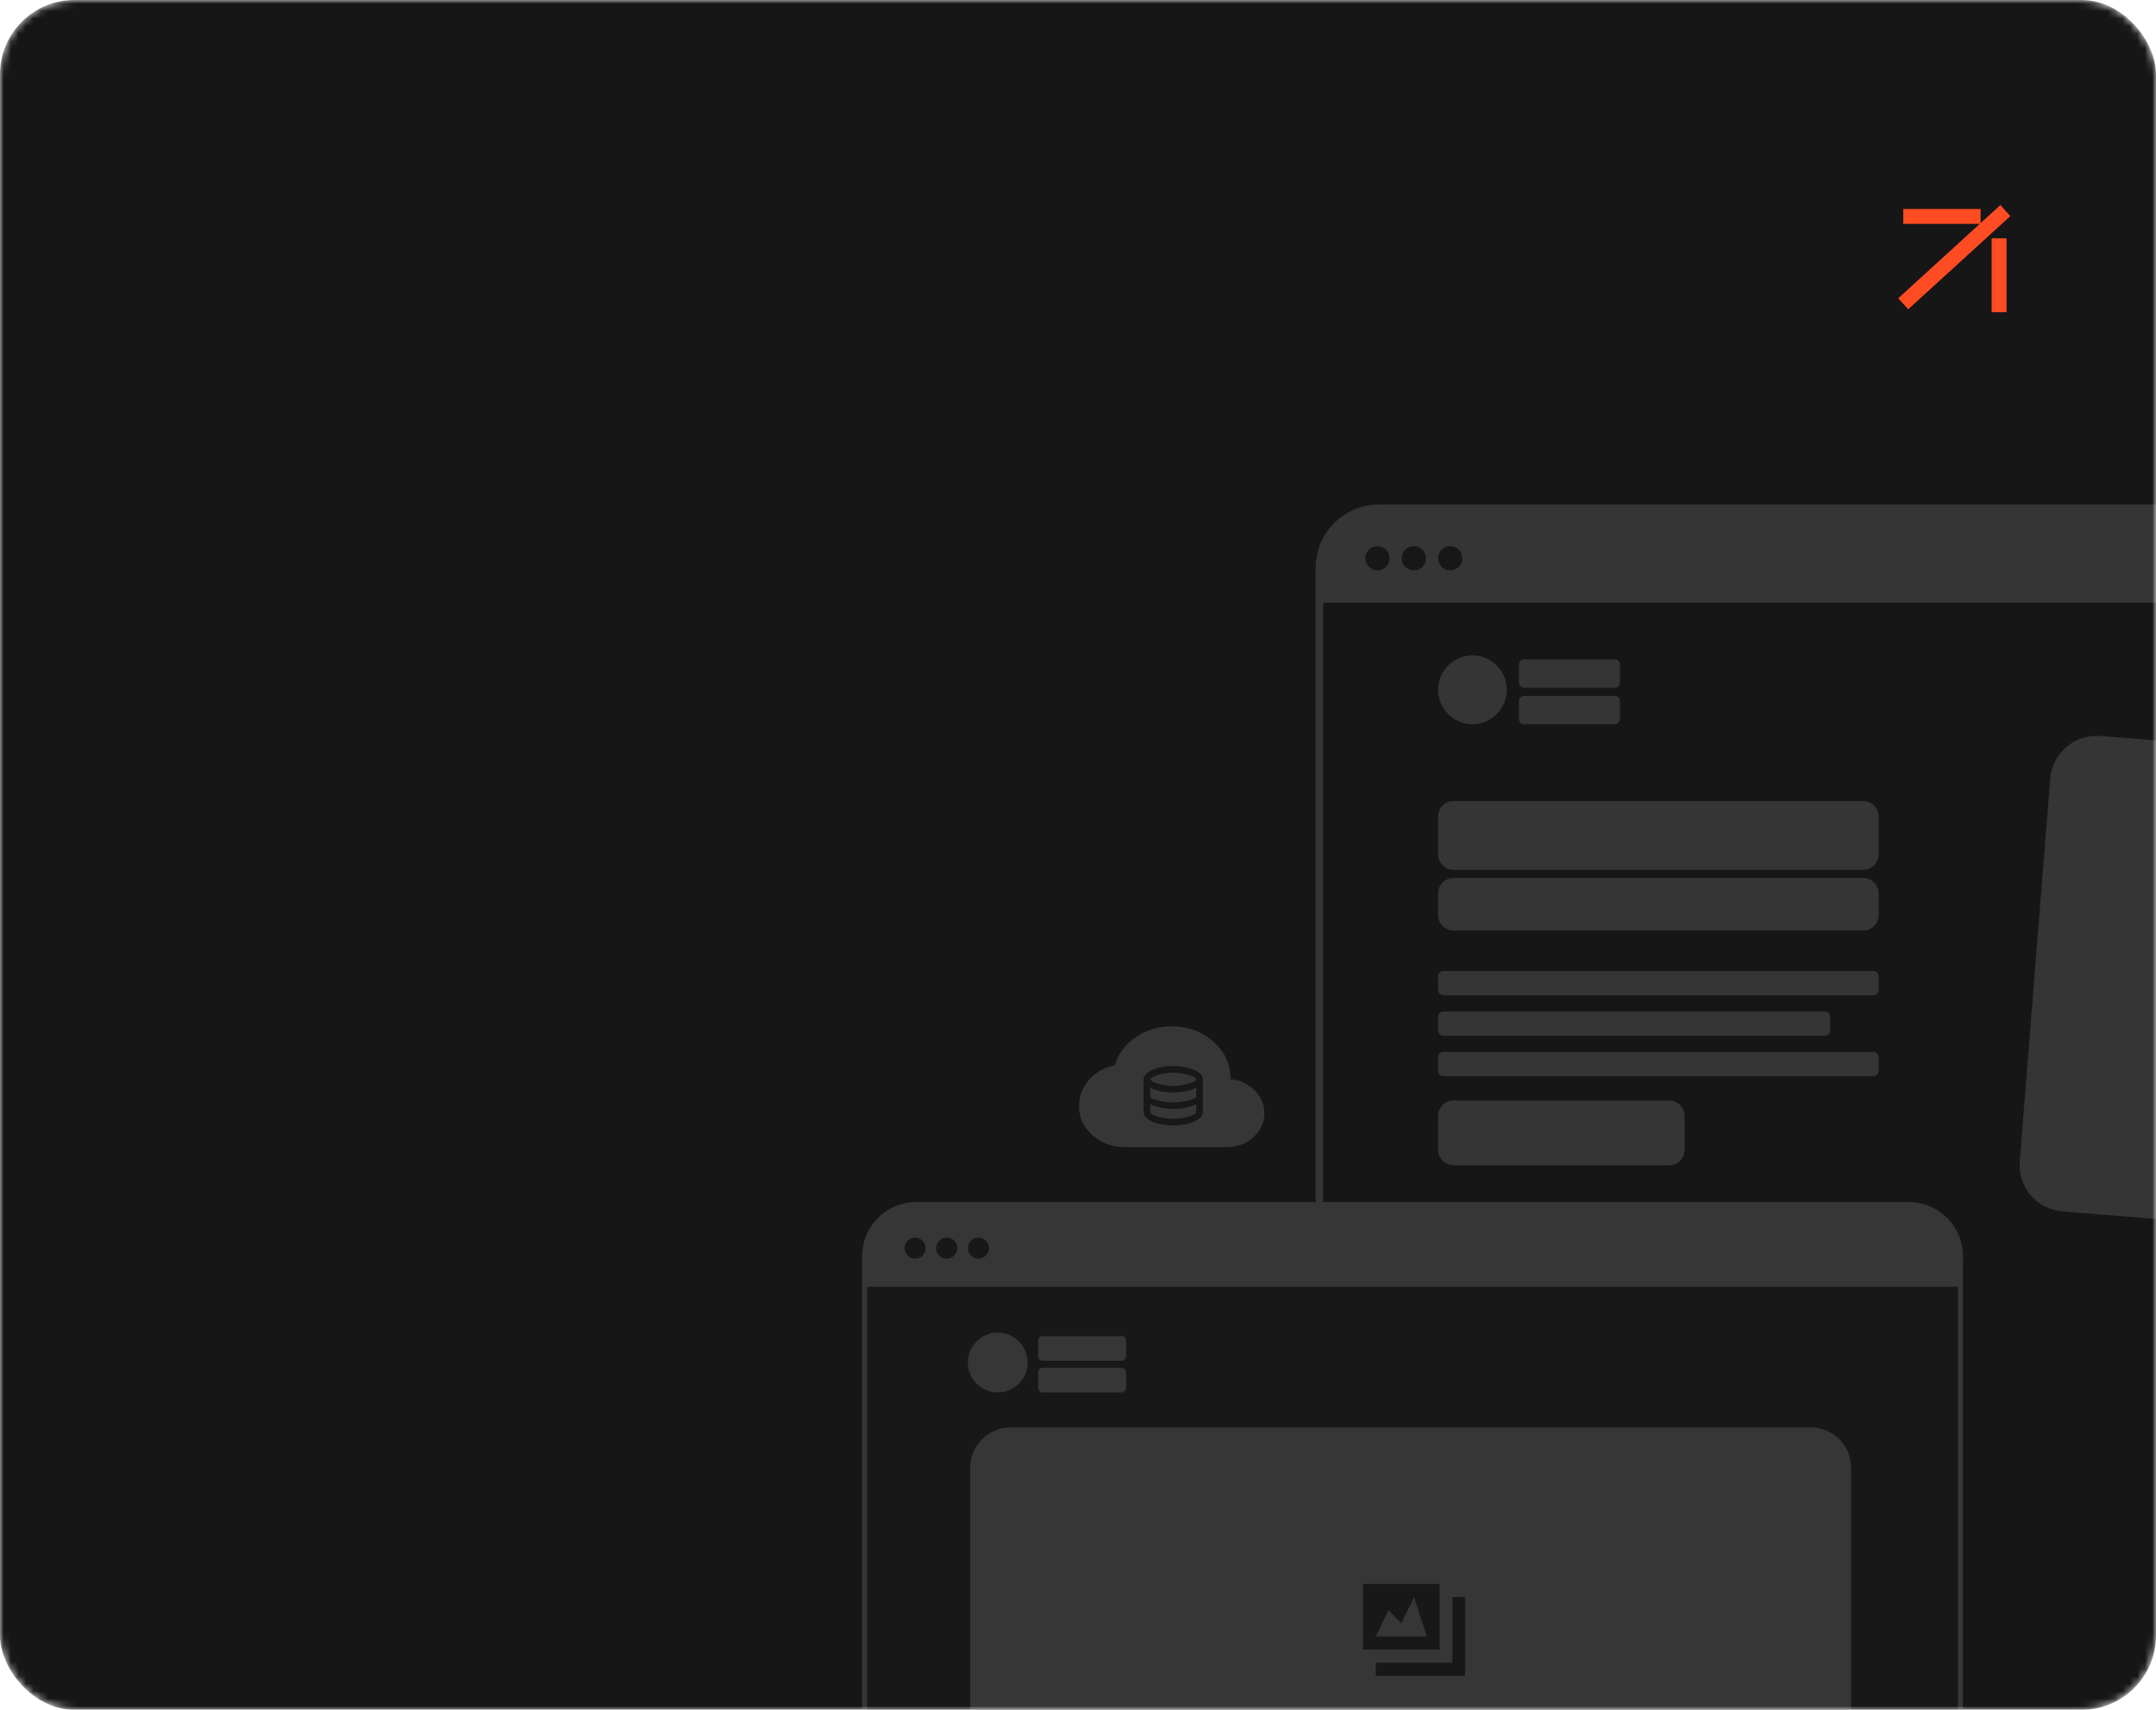 <?xml version="1.0" encoding="UTF-8"?> <svg xmlns="http://www.w3.org/2000/svg" width="290" height="230" viewBox="0 0 290 230" fill="none"><mask id="mask0_641_2439" style="mask-type:alpha" maskUnits="userSpaceOnUse" x="0" y="0" width="290" height="230"><rect width="290" height="230" rx="10" fill="#161616"></rect></mask><g mask="url(#mask0_641_2439)"><rect width="290" height="230" rx="10" fill="#161616"></rect><mask id="mask1_641_2439" style="mask-type:alpha" maskUnits="userSpaceOnUse" x="-103" y="-6" width="440" height="258"><path d="M337 -5.747H-103V251.748H337V-5.747Z" fill="#181818"></path></mask><g mask="url(#mask1_641_2439)"><g opacity="0.55"><path d="M177.126 76.372C177.126 71.76 180.861 68.021 185.467 68.021H338.956C343.562 68.021 347.297 71.76 347.297 76.372V81.085H177.126V76.372Z" fill="#4E4E4E"></path><path d="M338.955 68.369H185.467C181.052 68.369 177.473 71.952 177.473 76.372V267.058C177.473 271.478 181.052 275.061 185.467 275.061H338.955C343.37 275.061 346.949 271.478 346.949 267.058V76.372C346.949 71.952 343.37 68.369 338.955 68.369Z" stroke="#4E4E4E"></path><path d="M195.068 76.731C195.968 76.731 196.699 76 196.699 75.098C196.699 74.196 195.968 73.465 195.068 73.465C194.167 73.465 193.437 74.196 193.437 75.098C193.437 76 194.167 76.731 195.068 76.731Z" fill="#181818"></path><path d="M185.281 76.731C186.182 76.731 186.912 76 186.912 75.098C186.912 74.196 186.182 73.465 185.281 73.465C184.381 73.465 183.65 74.196 183.65 75.098C183.65 76 184.381 76.731 185.281 76.731Z" fill="#181818"></path><path d="M190.174 76.731C191.075 76.731 191.806 76 191.806 75.098C191.806 74.196 191.075 73.465 190.174 73.465C189.274 73.465 188.543 74.196 188.543 75.098C188.543 76 189.274 76.731 190.174 76.731Z" fill="#181818"></path><path d="M198.058 97.416C200.61 97.416 202.679 95.344 202.679 92.789C202.679 90.234 200.61 88.162 198.058 88.162C195.506 88.162 193.437 90.234 193.437 92.789C193.437 95.344 195.506 97.416 198.058 97.416Z" fill="#4E4E4E"></path><path d="M217.207 88.706H205.005C204.621 88.706 204.31 89.017 204.31 89.401V91.82C204.31 92.204 204.621 92.516 205.005 92.516H217.207C217.591 92.516 217.902 92.204 217.902 91.82V89.401C217.902 89.017 217.591 88.706 217.207 88.706Z" fill="#4E4E4E"></path><path d="M250.612 107.758H195.522C194.37 107.758 193.437 108.693 193.437 109.846V114.924C193.437 116.077 194.37 117.011 195.522 117.011H250.612C251.764 117.011 252.697 116.077 252.697 114.924V109.846C252.697 108.693 251.764 107.758 250.612 107.758Z" fill="#4E4E4E"></path><path d="M319.545 101.957L282.504 99.001C279.06 98.727 276.045 101.299 275.771 104.747L271.673 156.223C271.398 159.671 273.968 162.689 277.412 162.964L314.453 165.919C317.897 166.194 320.912 163.622 321.186 160.173L325.284 108.698C325.558 105.25 322.989 102.232 319.545 101.957Z" fill="#4E4E4E"></path><path d="M250.612 118.099H195.522C194.37 118.099 193.437 119.034 193.437 120.187V123.088C193.437 124.241 194.37 125.175 195.522 125.175H250.612C251.764 125.175 252.697 124.241 252.697 123.088V120.187C252.697 119.034 251.764 118.099 250.612 118.099Z" fill="#4E4E4E"></path><path d="M250.612 185.594H195.522C194.37 185.594 193.437 186.529 193.437 187.682V190.583C193.437 191.736 194.37 192.67 195.522 192.67H250.612C251.764 192.67 252.697 191.736 252.697 190.583V187.682C252.697 186.529 251.764 185.594 250.612 185.594Z" fill="#4E4E4E"></path><path d="M224.515 148.038H195.522C194.37 148.038 193.437 148.972 193.437 150.125V154.659C193.437 155.812 194.37 156.747 195.522 156.747H224.515C225.667 156.747 226.601 155.812 226.601 154.659V150.125C226.601 148.972 225.667 148.038 224.515 148.038Z" fill="#4E4E4E"></path><path d="M210.077 206.279H196.912C194.993 206.279 193.437 207.837 193.437 209.759V222.94C193.437 224.861 194.993 226.419 196.912 226.419H210.077C211.996 226.419 213.553 224.861 213.553 222.94V209.759C213.553 207.837 211.996 206.279 210.077 206.279Z" fill="#4E4E4E"></path><path d="M259.008 206.279H245.843C243.924 206.279 242.368 207.837 242.368 209.759V222.94C242.368 224.861 243.924 226.419 245.843 226.419H259.008C260.928 226.419 262.484 224.861 262.484 222.94V209.759C262.484 207.837 260.928 206.279 259.008 206.279Z" fill="#4E4E4E"></path><path d="M252.002 130.619H194.132C193.748 130.619 193.437 130.93 193.437 131.315V133.189C193.437 133.573 193.748 133.885 194.132 133.885H252.002C252.386 133.885 252.697 133.573 252.697 133.189V131.315C252.697 130.93 252.386 130.619 252.002 130.619Z" fill="#4E4E4E"></path><path d="M245.478 136.062H194.132C193.748 136.062 193.437 136.374 193.437 136.758V138.633C193.437 139.017 193.748 139.328 194.132 139.328H245.478C245.862 139.328 246.173 139.017 246.173 138.633V136.758C246.173 136.374 245.862 136.062 245.478 136.062Z" fill="#4E4E4E"></path><path d="M252.002 141.505H194.132C193.748 141.505 193.437 141.817 193.437 142.201V144.075C193.437 144.46 193.748 144.771 194.132 144.771H252.002C252.386 144.771 252.697 144.46 252.697 144.075V142.201C252.697 141.817 252.386 141.505 252.002 141.505Z" fill="#4E4E4E"></path><path d="M217.207 93.605H205.005C204.621 93.605 204.31 93.916 204.31 94.3V96.719C204.31 97.103 204.621 97.415 205.005 97.415H217.207C217.591 97.415 217.902 97.103 217.902 96.719V94.3C217.902 93.916 217.591 93.605 217.207 93.605Z" fill="#4E4E4E"></path></g></g><path d="M269.674 29.739L270.413 29.064L269.064 27.587L268.326 28.261L269 29L269.674 29.739ZM265.404 30.111L266.404 30.111L266.404 28.111L265.404 28.111L265.404 29.111L265.404 30.111ZM267.894 41V42H269.894V41H268.894H267.894ZM269 29L268.326 28.261L255.326 40.128L256 40.866L256.674 41.605L269.674 29.739L269 29ZM265.404 29.111L265.404 28.111L256 28.111L256 29.111L256 30.111L265.404 30.111L265.404 29.111ZM268.894 32.056H267.894V41H268.894H269.894V32.056H268.894Z" fill="#FF4C22"></path><path d="M256.745 162.044H123.254C119.414 162.044 116.302 165.161 116.302 169.005V334.847C116.302 338.691 119.414 341.807 123.254 341.807H256.745C260.585 341.807 263.697 338.691 263.697 334.847V169.005C263.697 165.161 260.585 162.044 256.745 162.044Z" fill="#181818" stroke="#363636" stroke-width="0.687"></path><path d="M116 169.005C116 164.994 119.248 161.742 123.254 161.742H256.746C260.752 161.742 264 164.994 264 169.005V173.104H116V169.005Z" fill="#363636"></path><path d="M131.604 169.317C132.387 169.317 133.022 168.681 133.022 167.897C133.022 167.112 132.387 166.477 131.604 166.477C130.82 166.477 130.185 167.112 130.185 167.897C130.185 168.681 130.82 169.317 131.604 169.317Z" fill="#181818"></path><path d="M123.093 169.317C123.876 169.317 124.511 168.681 124.511 167.897C124.511 167.112 123.876 166.477 123.093 166.477C122.309 166.477 121.674 167.112 121.674 167.897C121.674 168.681 122.309 169.317 123.093 169.317Z" fill="#181818"></path><path d="M127.348 169.317C128.132 169.317 128.767 168.681 128.767 167.897C128.767 167.112 128.132 166.477 127.348 166.477C126.565 166.477 125.93 167.112 125.93 167.897C125.93 168.681 126.565 169.317 127.348 169.317Z" fill="#181818"></path><path d="M134.204 187.306C136.424 187.306 138.223 185.505 138.223 183.282C138.223 181.06 136.424 179.258 134.204 179.258C131.984 179.258 130.185 181.06 130.185 183.282C130.185 185.505 131.984 187.306 134.204 187.306Z" fill="#363636"></path><path d="M150.859 179.732H140.247C139.913 179.732 139.642 180.003 139.642 180.337V182.441C139.642 182.775 139.913 183.046 140.247 183.046H150.859C151.192 183.046 151.463 182.775 151.463 182.441V180.337C151.463 180.003 151.192 179.732 150.859 179.732Z" fill="#363636"></path><path d="M150.859 183.992H140.247C139.913 183.992 139.642 184.263 139.642 184.597V186.7C139.642 187.035 139.913 187.306 140.247 187.306H150.859C151.192 187.306 151.463 187.035 151.463 186.7V184.597C151.463 184.263 151.192 183.992 150.859 183.992Z" fill="#363636"></path><path d="M243.557 192.005H135.949C132.944 192.005 130.508 194.444 130.508 197.452V245.873C130.508 248.882 132.944 251.321 135.949 251.321H243.557C246.562 251.321 248.998 248.882 248.998 245.873V197.452C248.998 194.444 246.562 192.005 243.557 192.005Z" fill="#363636"></path><path d="M188.484 218.368L190.202 214.834L191.919 220.134H185.049L186.766 216.601M195.355 223.668V214.834H197.072V225.434H185.049V223.668M193.637 221.901V213.067H183.331V221.901" fill="#181818"></path><mask id="mask2_641_2439" style="mask-type:alpha" maskUnits="userSpaceOnUse" x="144" y="134" width="28" height="25"><path d="M171.197 134H144V158.383H171.197V134Z" fill="#D9D9D9"></path></mask><g mask="url(#mask2_641_2439)"><path d="M151.367 154.319C149.648 154.319 148.179 153.786 146.961 152.719C145.743 151.652 145.134 150.348 145.134 148.808C145.134 147.487 145.577 146.31 146.465 145.277C147.353 144.244 148.515 143.584 149.95 143.296C150.422 141.738 151.367 140.477 152.783 139.512C154.199 138.546 155.805 138.064 157.599 138.064C159.809 138.064 161.683 138.754 163.223 140.134C164.762 141.514 165.532 143.195 165.532 145.176C166.835 145.311 167.916 145.815 168.775 146.687C169.635 147.559 170.065 148.579 170.065 149.748C170.065 151.017 169.569 152.097 168.577 152.986C167.585 153.875 166.381 154.319 164.965 154.319H151.367Z" fill="#363636"></path></g><mask id="mask3_641_2439" style="mask-type:alpha" maskUnits="userSpaceOnUse" x="152" y="142" width="12" height="11"><path d="M163.123 142.081H152.499V152.713H163.123V142.081Z" fill="#D9D9D9"></path></mask><g mask="url(#mask3_641_2439)"><path d="M157.811 151.384C156.697 151.384 155.755 151.212 154.983 150.869C154.213 150.526 153.827 150.107 153.827 149.612V145.182C153.827 144.694 154.216 144.277 154.994 143.93C155.773 143.583 156.712 143.41 157.811 143.41C158.91 143.41 159.849 143.583 160.628 143.93C161.406 144.277 161.795 144.694 161.795 145.182V149.612C161.795 150.107 161.41 150.526 160.639 150.869C159.867 151.212 158.925 151.384 157.811 151.384ZM157.811 146.079C158.468 146.079 159.128 145.985 159.792 145.796C160.456 145.608 160.829 145.407 160.91 145.193C160.829 144.979 160.458 144.776 159.797 144.583C159.137 144.392 158.475 144.296 157.811 144.296C157.14 144.296 156.481 144.39 155.836 144.578C155.19 144.766 154.816 144.971 154.712 145.193C154.816 145.414 155.19 145.617 155.836 145.802C156.481 145.987 157.14 146.079 157.811 146.079ZM157.811 148.283C158.121 148.283 158.42 148.268 158.707 148.238C158.995 148.209 159.27 148.167 159.532 148.111C159.794 148.056 160.041 147.987 160.273 147.906C160.506 147.825 160.718 147.733 160.91 147.629V146.3C160.718 146.404 160.506 146.496 160.273 146.577C160.041 146.658 159.794 146.727 159.532 146.782C159.27 146.838 158.995 146.88 158.707 146.909C158.42 146.939 158.121 146.954 157.811 146.954C157.501 146.954 157.199 146.939 156.904 146.909C156.608 146.88 156.33 146.838 156.068 146.782C155.806 146.727 155.561 146.658 155.332 146.577C155.103 146.496 154.897 146.404 154.712 146.3V147.629C154.897 147.733 155.103 147.825 155.332 147.906C155.561 147.987 155.806 148.056 156.068 148.111C156.33 148.167 156.608 148.209 156.904 148.238C157.199 148.268 157.501 148.283 157.811 148.283ZM157.811 150.498C158.151 150.498 158.495 150.472 158.846 150.42C159.196 150.369 159.519 150.3 159.814 150.216C160.109 150.131 160.357 150.034 160.555 149.928C160.755 149.82 160.873 149.712 160.91 149.601V148.515C160.718 148.619 160.506 148.711 160.273 148.792C160.041 148.873 159.794 148.942 159.532 148.997C159.27 149.052 158.995 149.095 158.707 149.124C158.42 149.154 158.121 149.169 157.811 149.169C157.501 149.169 157.199 149.154 156.904 149.124C156.608 149.095 156.33 149.052 156.068 148.997C155.806 148.942 155.561 148.873 155.332 148.792C155.103 148.711 154.897 148.619 154.712 148.515V149.612C154.749 149.723 154.866 149.829 155.061 149.933C155.257 150.037 155.502 150.131 155.797 150.216C156.092 150.3 156.417 150.369 156.771 150.42C157.125 150.472 157.472 150.498 157.811 150.498Z" fill="#181818"></path></g></g></svg> 